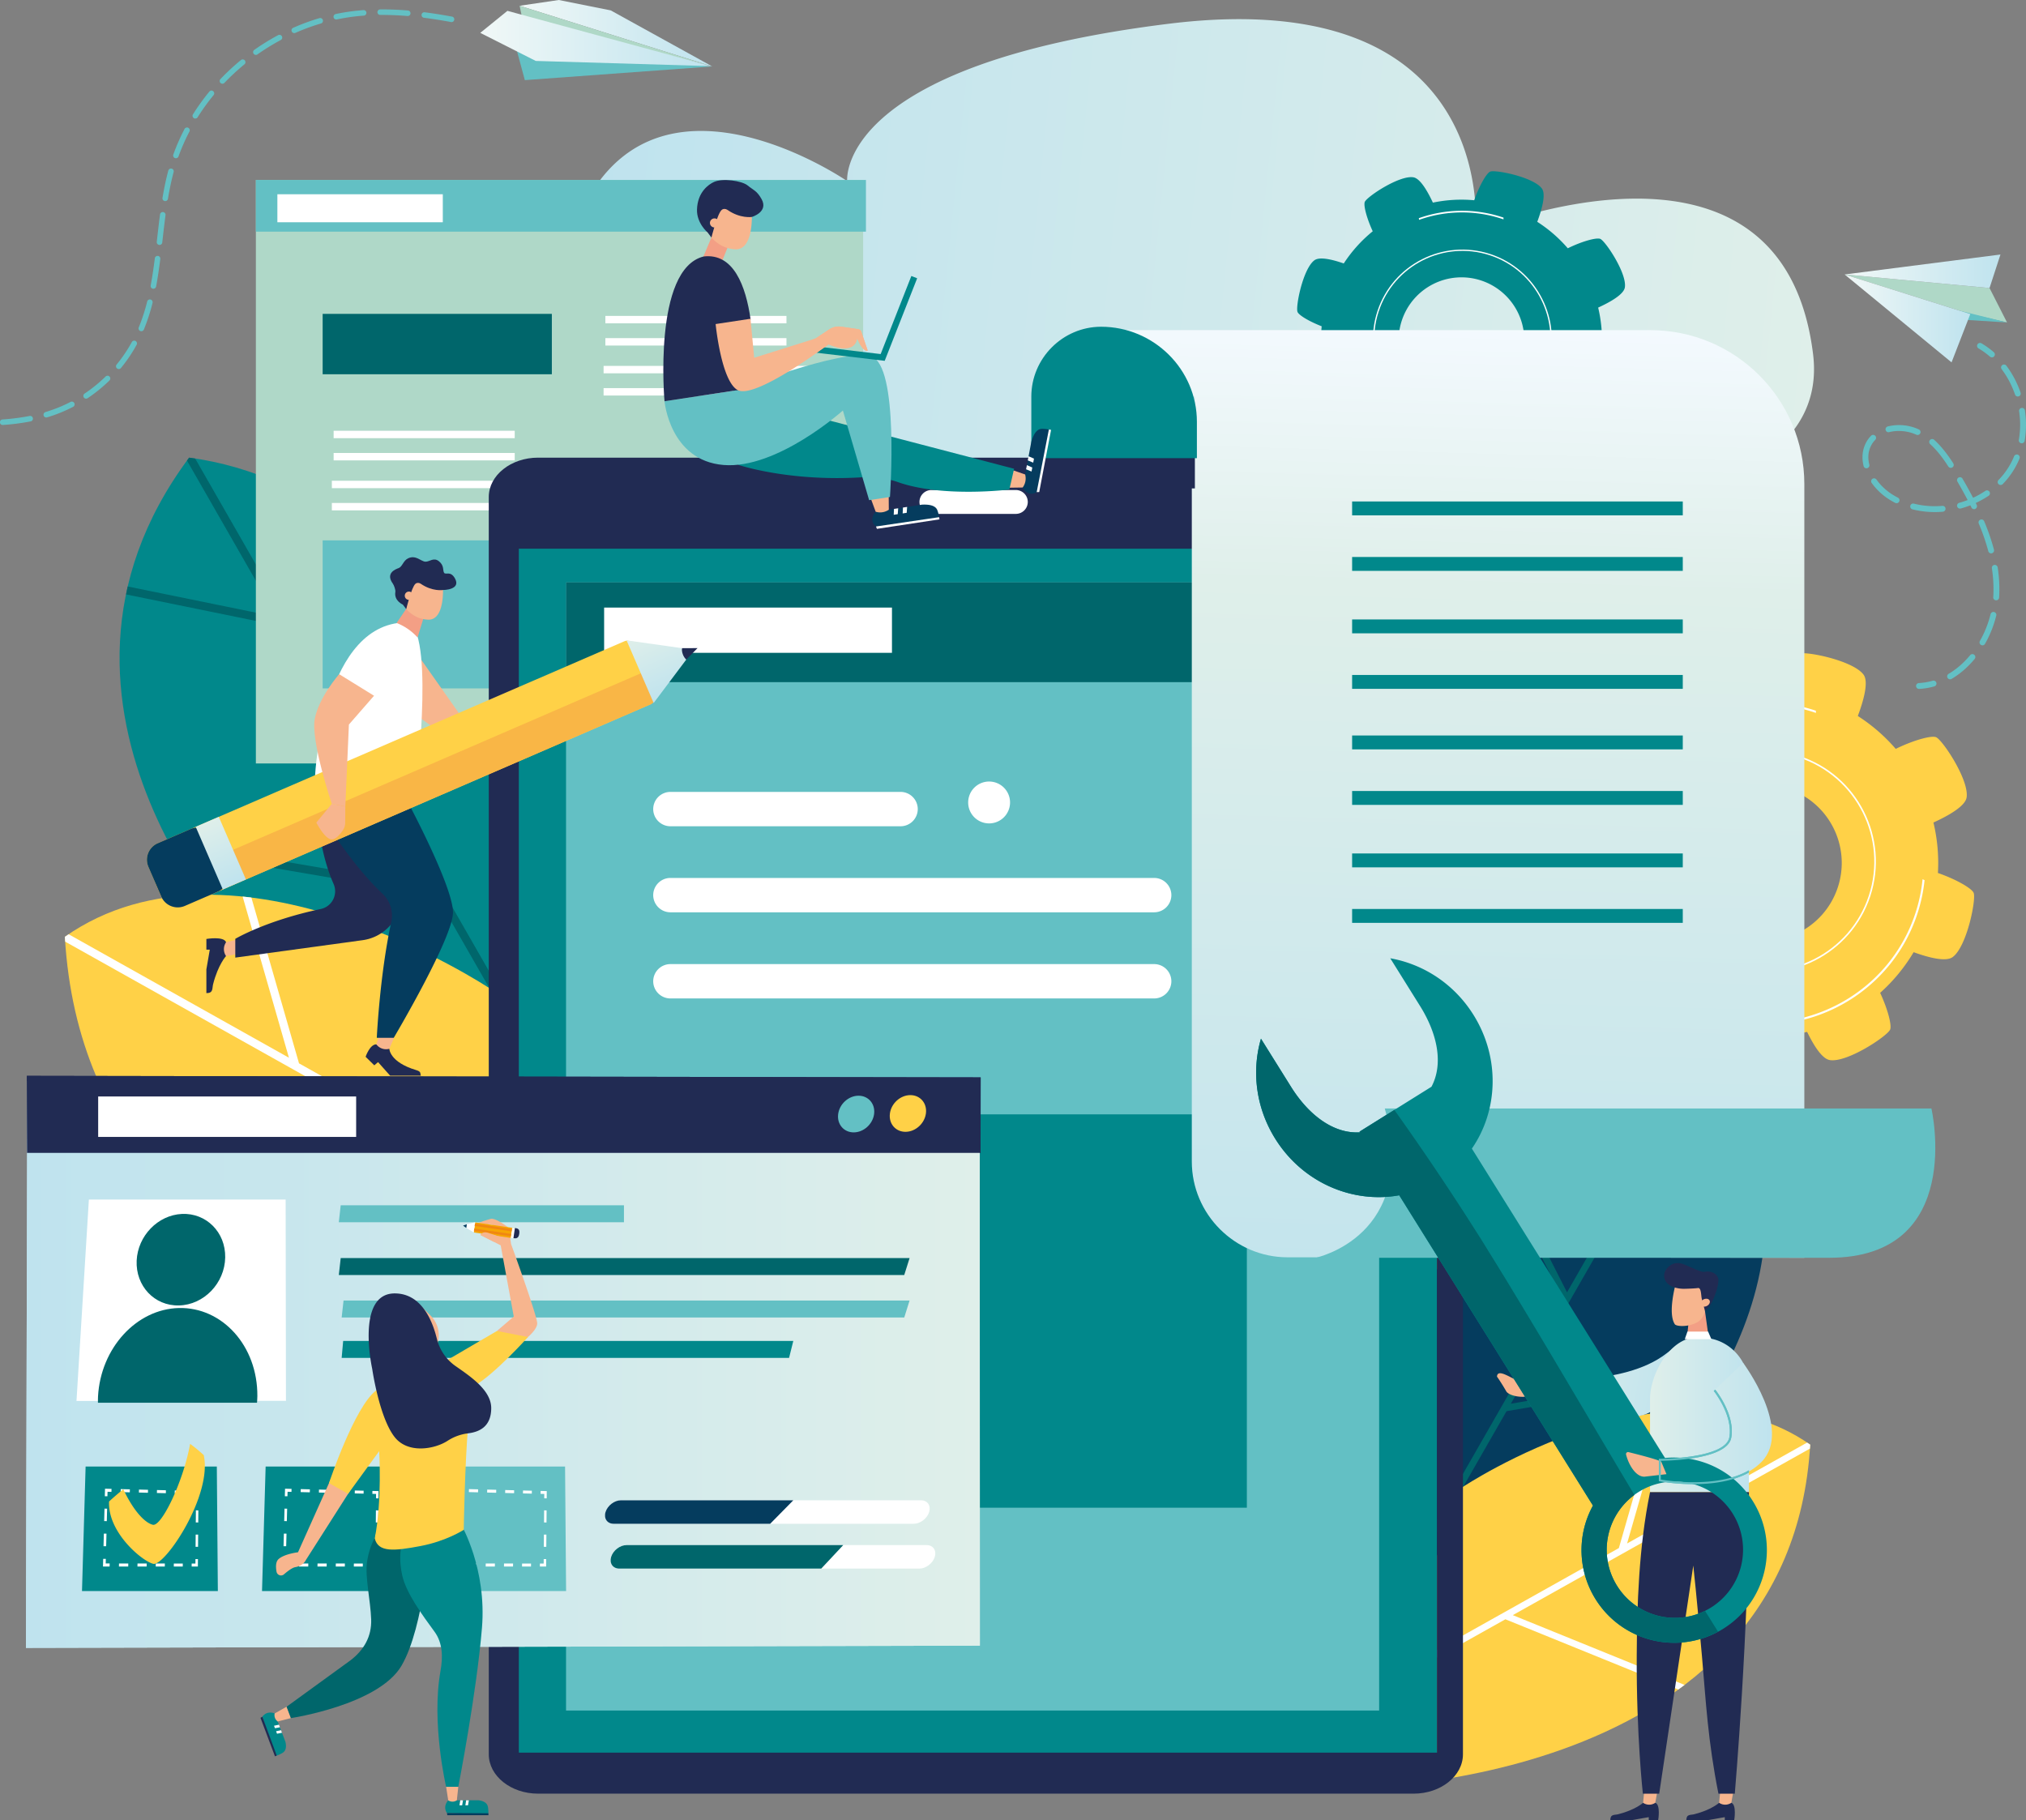 <svg xmlns="http://www.w3.org/2000/svg" xmlns:xlink="http://www.w3.org/1999/xlink" viewBox="0 0 5331.6 4790.42"><rect x="0" y="0" width="5331.6" height="4790.42" fill="#808080" stroke="none"/><defs><style>.cls-1{fill:#ffd147;}.cls-2{fill:#fff;}.cls-3{fill:url(#_ÂÁ_Ï_ÌÌ_È_ËÂÌÚ_3);}.cls-4{fill:#01888b;}.cls-5{fill:#f6a505;}.cls-6{fill:#00666b;}.cls-7{fill:#053c5e;}.cls-8{fill:#afd8c8;}.cls-9{fill:#63c0c4;}.cls-10{fill:#212b53;}.cls-11{fill:url(#_ÂÁ_Ï_ÌÌ_È_ËÂÌÚ_7);}.cls-12{fill:url(#_ÂÁ_Ï_ÌÌ_È_ËÂÌÚ_15);}.cls-13{fill:#f7b58e;}.cls-14{fill:#f39f85;}.cls-15{fill:url(#_ÂÁ_Ï_ÌÌ_È_ËÂÌÚ_3-2);}.cls-16{fill:url(#_ÂÁ_Ï_ÌÌ_È_ËÂÌÚ_3-3);}.cls-17{fill:url(#_ÂÁ_Ï_ÌÌ_È_ËÂÌÚ_3-4);}.cls-18{fill:#f9b646;}.cls-19{fill:url(#_ÂÁ_Ï_ÌÌ_È_ËÂÌÚ_3-6);}.cls-20{fill:url(#_ÂÁ_Ï_ÌÌ_È_ËÂÌÚ_3-7);}.cls-21{fill:#f08712;}.cls-22{fill:#afd8c7;}.cls-23{fill:url(#_ÂÁ_Ï_ÌÌ_È_ËÂÌÚ_4);}.cls-24{fill:url(#_ÂÁ_Ï_ÌÌ_È_ËÂÌÚ_4-2);}.cls-25{fill:url(#_ÂÁ_Ï_ÌÌ_È_ËÂÌÚ_4-3);}.cls-26{fill:url(#_ÂÁ_Ï_ÌÌ_È_ËÂÌÚ_4-4);}</style><linearGradient id="_&#xC2;&#xC1;_&#xCF;_&#xCC;&#xCC;_&#xC8;_&#xCB;&#xC2;&#xCC;&#xDA;_3" x1="1050.97" y1="1087.09" x2="4322.4" y2="1087.09" gradientTransform="matrix(-0.99, -0.1, -0.1, 0.99, 6311.26, 325.83)" gradientUnits="userSpaceOnUse"><stop offset="0" stop-color="#dfefea"></stop><stop offset="1" stop-color="#bfe3ee"></stop></linearGradient><linearGradient id="_&#xC2;&#xC1;_&#xCF;_&#xCC;&#xCC;_&#xC8;_&#xCB;&#xC2;&#xCC;&#xDA;_7" x1="68.25" y1="3589.19" x2="2578.63" y2="3589.19" gradientUnits="userSpaceOnUse"><stop offset="0" stop-color="#bfe3ee"></stop><stop offset="1" stop-color="#dfefea"></stop></linearGradient><linearGradient id="_&#xC2;&#xC1;_&#xCF;_&#xCC;&#xCC;_&#xC8;_&#xCB;&#xC2;&#xCC;&#xDA;_15" x1="1786.47" y1="1273.81" x2="1863.5" y2="4093.03" gradientTransform="matrix(-1, 0, 0, 1, 6006.7, 0)" gradientUnits="userSpaceOnUse"><stop offset="0" stop-color="#f4faff"></stop><stop offset="0.25" stop-color="#dfefea"></stop><stop offset="1" stop-color="#bfe3ee"></stop></linearGradient><linearGradient id="_&#xC2;&#xC1;_&#xCF;_&#xCC;&#xCC;_&#xC8;_&#xCB;&#xC2;&#xCC;&#xDA;_3-2" x1="4622.25" y1="3767.57" x2="4991.93" y2="3767.57" gradientTransform="translate(524.06 -494.93) rotate(10)" xlink:href="#_&#xC2;&#xC1;_&#xCF;_&#xCC;&#xCC;_&#xC8;_&#xCB;&#xC2;&#xCC;&#xDA;_3"></linearGradient><linearGradient id="_&#xC2;&#xC1;_&#xCF;_&#xCC;&#xCC;_&#xC8;_&#xCB;&#xC2;&#xCC;&#xDA;_3-3" x1="4709.86" y1="4157.69" x2="4970.12" y2="4157.69" gradientTransform="matrix(1, 0, 0, 1, 0, 0)" xlink:href="#_&#xC2;&#xC1;_&#xCF;_&#xCC;&#xCC;_&#xC8;_&#xCB;&#xC2;&#xCC;&#xDA;_3"></linearGradient><linearGradient id="_&#xC2;&#xC1;_&#xCF;_&#xCC;&#xCC;_&#xC8;_&#xCB;&#xC2;&#xCC;&#xDA;_3-4" x1="4735.63" y1="4179.49" x2="5030.83" y2="4179.49" gradientTransform="matrix(1, 0, 0, 1, 0, 0)" xlink:href="#_&#xC2;&#xC1;_&#xCF;_&#xCC;&#xCC;_&#xC8;_&#xCB;&#xC2;&#xCC;&#xDA;_3"></linearGradient><linearGradient id="_&#xC2;&#xC1;_&#xCF;_&#xCC;&#xCC;_&#xC8;_&#xCB;&#xC2;&#xCC;&#xDA;_3-6" x1="2237.54" y1="4696.33" x2="2417.18" y2="4696.33" gradientTransform="matrix(0, 1, -1, 0, 5644.95, 352.12)" xlink:href="#_&#xC2;&#xC1;_&#xCF;_&#xCC;&#xCC;_&#xC8;_&#xCB;&#xC2;&#xCC;&#xDA;_3"></linearGradient><linearGradient id="_&#xC2;&#xC1;_&#xCF;_&#xCC;&#xCC;_&#xC8;_&#xCB;&#xC2;&#xCC;&#xDA;_3-7" x1="2237.59" y1="3431.08" x2="2417.22" y2="3431.08" gradientTransform="translate(4333.8 -1322.03) rotate(66.59)" xlink:href="#_&#xC2;&#xC1;_&#xCF;_&#xCC;&#xCC;_&#xC8;_&#xCB;&#xC2;&#xCC;&#xDA;_3"></linearGradient><linearGradient id="_&#xC2;&#xC1;_&#xCF;_&#xCC;&#xCC;_&#xC8;_&#xCB;&#xC2;&#xCC;&#xDA;_4" x1="4854.27" y1="713.95" x2="5264.38" y2="713.95" gradientUnits="userSpaceOnUse"><stop offset="0" stop-color="#f1f8f7"></stop><stop offset="1" stop-color="#bfe3ee"></stop></linearGradient><linearGradient id="_&#xC2;&#xC1;_&#xCF;_&#xCC;&#xCC;_&#xC8;_&#xCB;&#xC2;&#xCC;&#xDA;_4-2" x1="4854.27" y1="838" x2="5184.99" y2="838" xlink:href="#_&#xC2;&#xC1;_&#xCF;_&#xCC;&#xCC;_&#xC8;_&#xCB;&#xC2;&#xCC;&#xDA;_4"></linearGradient><linearGradient id="_&#xC2;&#xC1;_&#xCF;_&#xCC;&#xCC;_&#xC8;_&#xCB;&#xC2;&#xCC;&#xDA;_4-3" x1="1367.43" y1="87.45" x2="1874.51" y2="87.45" xlink:href="#_&#xC2;&#xC1;_&#xCF;_&#xCC;&#xCC;_&#xC8;_&#xCB;&#xC2;&#xCC;&#xDA;_4"></linearGradient><linearGradient id="_&#xC2;&#xC1;_&#xCF;_&#xCC;&#xCC;_&#xC8;_&#xCB;&#xC2;&#xCC;&#xDA;_4-4" x1="1263.87" y1="101.3" x2="1871.25" y2="101.3" xlink:href="#_&#xC2;&#xC1;_&#xCF;_&#xCC;&#xCC;_&#xC8;_&#xCB;&#xC2;&#xCC;&#xDA;_4"></linearGradient></defs><g id="_&#xCE;&#xD3;&#xC8;_1" data-name="&#x2014;&#xCE;&#xD3;&#xC8;_1"><path class="cls-1" d="M5561.63,2784.49c-4.09-11.58-44.62-35.44-94.19-52.71A456,456,0,0,0,5455.67,2599c41.76-19.08,83.8-43.58,87.28-66,7.07-45.58-62.41-150-80.05-158.41-11.28-5.39-58.28,6.94-106.46,30.6a456.24,456.24,0,0,0-99.77-86.53c16.09-43.11,28.59-90.36,15.15-108.75-27.23-37.22-150.2-61.92-168.62-55.41-11.54,4.08-35.29,44.36-52.55,93.71a456,456,0,0,0-135.06,7.75c-18.76-40.23-42.3-79.42-63.95-82.78-45.57-7.07-150,62.42-158.41,80-5,10.49,5.28,51.88,25.78,96.37a456.93,456.93,0,0,0-94.69,105.19c-39.26-13.64-79.21-22.58-95.77-10.47-37.22,27.22-61.92,150.19-55.41,168.61,3.67,10.38,36.6,30.62,79.07,47.15a456.1,456.1,0,0,0,9.09,146.88c-35.17,17.55-66.49,38.29-69.48,57.53-7.07,45.58,62.42,150,80.05,158.42,9.71,4.63,45.82-3.84,86.38-21.35A456.3,456.3,0,0,0,4771.3,3098c-12.4,37.17-19.8,73.81-8.34,89.49,27.22,37.22,150.2,61.92,168.62,55.41,10.4-3.68,30.71-36.76,47.26-79.38a456.35,456.35,0,0,0,144.37-13.61c18,37.1,39.8,71.19,59.93,74.31,45.57,7.07,150-62.42,158.41-80,5-10.55-5.4-52.29-26.1-97a455.94,455.94,0,0,0,88.06-107c41.4,15,85.17,25.75,102.71,12.92C5543.45,2925.88,5568.15,2802.91,5561.63,2784.49ZM4945,2900.36C4837.25,2865,4778.62,2749,4814,2641.23s151.41-166.33,259.12-130.94,166.34,151.41,130.95,259.12S5052.68,2935.76,4945,2900.36Z" transform="translate(-367.65 -434.26)"></path><path class="cls-2" d="M4920.81,2979.08c-153-50.3-236.64-215.72-186.34-368.76s215.72-236.64,368.76-186.35,236.64,215.72,186.34,368.76S5073.85,3029.37,4920.81,2979.08Zm181.13-551.17c-150.87-49.58-313.95,32.83-363.53,183.7s32.82,313.95,183.69,363.53,313.95-32.83,363.53-183.7S5252.81,2477.49,5101.94,2427.91Z" transform="translate(-367.65 -434.26)"></path><path class="cls-2" d="M5432.31,2750.68c-1.77-.81-3.52-1.65-5.24-2.54a417.85,417.85,0,0,1-18.81,89.32c-72.11,219.43-309.29,339.27-528.71,267.17-143.67-47.22-244.63-165.2-277-302.63h-.05c-1.91-.2-3.82-.47-5.71-.79,32.26,140.08,134.81,260.53,281.05,308.59,222.28,73,462.53-48.37,535.57-270.64A424.37,424.37,0,0,0,5432.31,2750.68Z" transform="translate(-367.65 -434.26)"></path><path class="cls-2" d="M4870.39,2312.18a416.62,416.62,0,0,1,270.7-3.42c1.8.59,3.53,1.28,5.3,1.89-.07-1.92,0-3.85,0-5.78-1.21-.41-2.37-.88-3.59-1.28a422.08,422.08,0,0,0-273.16,3.08C4869.92,2308.5,4870.18,2310.33,4870.39,2312.18Z" transform="translate(-367.65 -434.26)"></path><path class="cls-3" d="M5138.88,1366c65.31,528-1157.83,468.49-1659.59,422.25a1978.6,1978.6,0,0,1-409.33-82c-414.92-129.85-1319.29-451.54-1157.41-745,208.83-378.57,684.54-50.33,684.54-50.33s-32.36-305.47,846.15-414.12,807,548.89,807,548.89S5056.84,702.66,5138.88,1366Z" transform="translate(-367.65 -434.26)"></path><path class="cls-4" d="M4658.66,1393.24c-3.3-9.32-35.93-28.53-75.85-42.44a367.67,367.67,0,0,0-9.47-107c33.62-15.37,67.47-35.09,70.28-53.17,5.69-36.7-50.26-120.79-64.46-127.57-9.09-4.34-46.94,5.59-85.74,24.64a367.63,367.63,0,0,0-80.34-69.68c13-34.71,23-72.76,12.2-87.57-21.93-30-121-49.87-135.79-44.62-9.29,3.29-28.42,35.72-42.32,75.47a367.11,367.11,0,0,0-108.76,6.23c-15.11-32.39-34.06-64-51.5-66.66-36.7-5.69-120.79,50.27-127.57,64.46-4,8.46,4.26,41.78,20.77,77.61a367.52,367.52,0,0,0-76.25,84.71c-31.62-11-63.79-18.19-77.12-8.44-30,21.93-49.87,121-44.62,135.79,3,8.36,29.46,24.66,63.67,38a367.41,367.41,0,0,0,7.31,118.29c-28.32,14.13-53.54,30.83-55.94,46.33-5.7,36.7,50.26,120.79,64.46,127.57,7.81,3.73,36.9-3.1,69.56-17.19a367.42,367.42,0,0,0,91,77.73c-10,29.93-15.95,59.44-6.72,72.06,21.92,30,120.95,49.87,135.79,44.63,8.37-3,24.73-29.61,38.06-63.93a367.44,367.44,0,0,0,116.26-11c14.52,29.88,32.05,57.33,48.25,59.84,36.7,5.7,120.79-50.26,127.57-64.46,4.06-8.49-4.34-42.11-21-78.14a367.12,367.12,0,0,0,70.91-86.15c33.34,12.06,68.59,20.74,82.71,10.41C4644,1507.11,4663.91,1408.08,4658.66,1393.24Zm-496.6,93.31a165.32,165.32,0,1,1,208.67-105.44A165.31,165.31,0,0,1,4162.06,1486.55Z" transform="translate(-367.65 -434.26)"></path><path class="cls-2" d="M4142.62,1550c-123.25-40.5-190.57-173.72-150.07-297s173.72-190.57,297-150.06,190.56,173.71,150.06,297S4265.86,1590.45,4142.62,1550Zm145.85-443.85c-121.49-39.93-252.82,26.43-292.74,147.93s26.43,252.82,147.93,292.75,252.82-26.44,292.74-147.94S4410,1146,4288.47,1106.1Z" transform="translate(-367.65 -434.26)"></path><path class="cls-2" d="M4554.52,1366q-2.13-1-4.22-2a336.72,336.72,0,0,1-15.15,71.94c-58.07,176.69-249.06,273.21-425.76,215.14-115.7-38-197-133-223.06-243.7h0c-1.54-.15-3.07-.37-4.6-.63,26,112.81,108.57,209.8,226.33,248.5,179,58.82,372.47-38.94,431.29-217.94A342,342,0,0,0,4554.52,1366Z" transform="translate(-367.65 -434.26)"></path><path class="cls-2" d="M4102,1012.9a335.52,335.52,0,0,1,218-2.75c1.44.47,2.83,1,4.27,1.52-.06-1.55,0-3.1,0-4.65-1-.33-1.91-.71-2.88-1a339.89,339.89,0,0,0-220,2.49C4101.64,1009.94,4101.84,1011.42,4102,1012.9Z" transform="translate(-367.65 -434.26)"></path><path class="cls-5" d="M2142.54,2846s296.55-926.86-251.45-1383c-1071.7,597-481.7,1649.43-481.7,1649.43Z" transform="translate(-367.65 -434.26)"></path><path class="cls-2" d="M1891.09,1463.06c-3.74,2.08-7.37,4.18-11.06,6.27l-65.51,1144.76-511.4-499.87q-3.84,11.33-7.38,22.64l517.16,505.51L1794,2972.7l21.84-7.93,37.69-658.51h0l357.29-210.17c-1-7.66-2-15.32-3.06-23L1855,2280.61l46.29-808.73c-3.41-2.93-6.7-5.92-10.18-8.82Z" transform="translate(-367.65 -434.26)"></path><path class="cls-4" d="M1889.16,2633.78S1542.4,1727.41,865.33,1638.71c-490.68,658.48,160.54,1317.35,160.54,1317.35l782.63,328.16Z" transform="translate(-367.65 -434.26)"></path><path class="cls-6" d="M1516.54,2025.49l-195.07,383.58-440.17-768c-5.33-.8-10.61-1.7-16-2.4-1.93,2.59-3.69,5.18-5.59,7.77l235.75,411.31-391.7-80c-.86,3.7-1.6,7.38-2.4,11.08l-2,9.82,410.26,83.77,392.88,685.45L810.58,2649.46c4.2,8.06,8.43,16,12.69,23.85l693,118.64,279,486.72,13.23,5.55,2.6-20.93-476.92-832.06,197.49-388.35Q1524.19,2034.15,1516.54,2025.49Z" transform="translate(-367.65 -434.26)"></path><path class="cls-1" d="M1657.42,3036.16s-674-449.22-1119.1-136.43c64.3,1109,1479.49,1105.52,1479.49,1105.52Z" transform="translate(-367.65 -434.26)"></path><path class="cls-2" d="M538.32,2899.75c.25,4.27.58,8.48.86,12.72l956.94,536.33L942.9,3673.51q10,7.57,20.08,14.9l557-226.24,373.77,209.48-11.52-31-727.69-407.85-125.37-436.33q-11.48-1.44-23-2.61L1128,3218,548.27,2893.05c-3.31,2.23-6.65,4.36-9.93,6.67Z" transform="translate(-367.65 -434.26)"></path><path class="cls-5" d="M3820.49,4192.44s-242.32-757.37,205.47-1130c875.72,487.84,393.61,1347.79,393.61,1347.79Z" transform="translate(-367.65 -434.26)"></path><path class="cls-2" d="M4026,3062.39c3,1.7,6,3.41,9,5.12l53.53,935.41,417.88-408.45q3.14,9.26,6,18.5L4089.86,4026,4105.31,4296l-17.85-6.49-30.79-538.09h0l-291.95-171.74c.79-6.26,1.6-12.52,2.5-18.79l288.26,169.57-37.82-660.84c2.78-2.39,5.47-4.84,8.31-7.2Z" transform="translate(-367.65 -434.26)"></path><path class="cls-7" d="M4027.54,4019s283.35-740.62,836.6-813.1C5265.09,3744,4733,4282.35,4733,4282.35l-639.5,268.15Z" transform="translate(-367.65 -434.26)"></path><path class="cls-6" d="M4332,3522l159.39,313.43,359.68-627.51c4.35-.66,8.67-1.4,13.05-2,1.58,2.12,3,4.23,4.56,6.35l-192.63,336.09L4996.14,3483c.7,3,1.3,6,2,9.05l1.64,8-335.24,68.45-321,560.1,565.4-96.8c-3.43,6.59-6.88,13.11-10.36,19.49l-566.29,96.94-228,397.72-10.8,4.53-2.12-17.1L4481,3853.51l-161.38-317.34Q4325.77,3529,4332,3522Z" transform="translate(-367.65 -434.26)"></path><path class="cls-1" d="M4216.9,4347.81s550.76-367.07,914.45-111.48c-52.54,906.19-1208.93,903.34-1208.93,903.34Z" transform="translate(-367.65 -434.26)"></path><path class="cls-2" d="M5131.35,4236.34c-.21,3.49-.48,6.93-.71,10.4L4348.7,4685l452.05,183.62q-8.15,6.19-16.41,12.18L4329.2,4695.91l-305.41,171.17,9.41-25.3,594.62-333.26L4730.26,4152q9.38-1.17,18.78-2.13l-99.56,346.53,473.73-265.51c2.71,1.82,5.44,3.56,8.12,5.45Z" transform="translate(-367.65 -434.26)"></path><rect class="cls-8" x="673.34" y="473.65" width="1598.15" height="1535.64"></rect><rect class="cls-2" x="877.97" y="1133.67" width="476.58" height="19.51"></rect><rect class="cls-2" x="877.97" y="1192.15" width="476.58" height="19.51"></rect><rect class="cls-2" x="873.3" y="1265.24" width="554.72" height="19.51"></rect><rect class="cls-2" x="873.3" y="1323.71" width="421.63" height="19.51"></rect><rect class="cls-8" x="1586.81" y="1138.31" width="546.12" height="82.34"></rect><rect class="cls-6" x="849.08" y="826.05" width="603.15" height="158.92"></rect><rect class="cls-9" x="849.08" y="1422.13" width="603.15" height="389.61"></rect><rect class="cls-8" x="1564.18" y="1621.47" width="603.15" height="114.83"></rect><rect class="cls-9" x="673.34" y="473.65" width="1605.46" height="136.01"></rect><rect class="cls-2" x="729.94" y="511.25" width="435.34" height="73.69"></rect><circle class="cls-9" cx="2548.99" cy="975.41" r="39.04" transform="translate(-310.79 1653.84) rotate(-45)"></circle><rect class="cls-2" x="1593.07" y="831.41" width="476.58" height="19.51"></rect><rect class="cls-2" x="1593.07" y="889.88" width="476.58" height="19.51"></rect><rect class="cls-2" x="1588.4" y="962.97" width="554.72" height="19.51"></rect><rect class="cls-2" x="1593.07" y="1346.59" width="476.58" height="19.51"></rect><rect class="cls-2" x="1593.07" y="1405.06" width="476.58" height="19.51"></rect><rect class="cls-2" x="1588.4" y="1478.15" width="554.72" height="19.51"></rect><rect class="cls-2" x="1588.4" y="1021.44" width="421.63" height="19.51"></rect><rect class="cls-4" x="1324.48" y="1234.74" width="2456.9" height="3441.21"></rect><path class="cls-10" d="M4087.92,1638.71H1783.5c-71.29,0-129.61,46.6-129.61,103.56v3309c0,57,58.32,103.56,129.61,103.56H4087.92c71.29,0,129.61-46.6,129.61-103.56v-3309C4217.53,1685.31,4159.21,1638.71,4087.92,1638.71ZM4149,5046.92h-2416V1878.41H4149Z" transform="translate(-367.65 -434.26)"></path><path class="cls-2" d="M3040.93,1786.73H2818.71a31.51,31.51,0,0,1-31.42-31.42h0a31.51,31.51,0,0,1,31.42-31.41h222.22a31.51,31.51,0,0,1,31.42,31.41h0A31.51,31.51,0,0,1,3040.93,1786.73Z" transform="translate(-367.65 -434.26)"></path><rect class="cls-9" x="1489.59" y="1532.5" width="2139.73" height="2969.32"></rect><rect class="cls-6" x="1489.59" y="1532.5" width="2139.73" height="262.79"></rect><path class="cls-5" d="M3770.48,2098.16a61,61,0,1,0,61-61A61,61,0,0,0,3770.48,2098.16Z" transform="translate(-367.65 -434.26)"></path><path class="cls-2" d="M3579.23,2098.16a61,61,0,1,0,61-61A61,61,0,0,0,3579.23,2098.16Z" transform="translate(-367.65 -434.26)"></path><rect class="cls-2" x="1589.81" y="1599.03" width="757.48" height="119.09"></rect><path class="cls-9" d="M3151.44,2608.84H3757.2a45.35,45.35,0,0,0,45.22-45.21h0a45.35,45.35,0,0,0-45.22-45.22H3151.44a45.35,45.35,0,0,0-45.22,45.22h0A45.35,45.35,0,0,0,3151.44,2608.84Z" transform="translate(-367.65 -434.26)"></path><path class="cls-2" d="M2131.85,2835.27H3405a45.34,45.34,0,0,0,45.21-45.21h0a45.35,45.35,0,0,0-45.21-45.22H2131.85a45.35,45.35,0,0,0-45.22,45.22h0A45.35,45.35,0,0,0,2131.85,2835.27Z" transform="translate(-367.65 -434.26)"></path><path class="cls-2" d="M2131.85,3062H3405a45.35,45.35,0,0,0,45.21-45.21h0a45.35,45.35,0,0,0-45.21-45.22H2131.85a45.35,45.35,0,0,0-45.22,45.22h0A45.35,45.35,0,0,0,2131.85,3062Z" transform="translate(-367.65 -434.26)"></path><path class="cls-2" d="M3025.68,2546.19a55.1,55.1,0,1,1-55.1-55.09A55.09,55.09,0,0,1,3025.68,2546.19Z" transform="translate(-367.65 -434.26)"></path><path class="cls-9" d="M3686.5,3016.63a55.1,55.1,0,1,1-55.1-55.1A55.1,55.1,0,0,1,3686.5,3016.63Z" transform="translate(-367.65 -434.26)"></path><rect class="cls-4" x="2478.4" y="2932.79" width="802.83" height="1035.24"></rect><rect class="cls-4" x="1854.87" y="3533.66" width="431.73" height="434.38"></rect><rect class="cls-8" x="1854.87" y="2975.65" width="431.73" height="434.38"></rect><path class="cls-2" d="M2131.85,2608.84h605.77a45.34,45.34,0,0,0,45.21-45.21h0a45.35,45.35,0,0,0-45.21-45.22H2131.85a45.35,45.35,0,0,0-45.22,45.22h0A45.35,45.35,0,0,0,2131.85,2608.84Z" transform="translate(-367.65 -434.26)"></path><polygon class="cls-11" points="2578.63 4330.98 68.25 4336.91 71.84 2844.41 2578.22 2841.47 2578.63 4330.98"></polygon><polygon class="cls-10" points="2580.44 3034.14 2580.71 2835.52 70.57 2831.45 71.38 3034.14 2580.44 3034.14"></polygon><path class="cls-1" d="M2709.46,3365.25c-3.26,26.67,15.32,48.05,41.5,47.76s50.09-22.14,53.37-48.82-15.32-48.09-41.53-47.78S2712.72,3338.58,2709.46,3365.25Z" transform="translate(-367.65 -434.26)"></path><path class="cls-9" d="M2573.29,3366.78c-3.24,26.64,15.32,48,41.45,47.71s50-22.12,53.23-48.77-15.31-48-41.47-47.74S2576.53,3340.13,2573.29,3366.78Z" transform="translate(-367.65 -434.26)"></path><path class="cls-2" d="M2772.38,4444.57H1982.57c-17,0-26.65-13.91-21.42-30.91h0c5.21-17,23.4-30.91,40.4-30.91h789.81c17,0,26.64,13.91,21.42,30.91h0C2807.56,4430.66,2789.38,4444.57,2772.38,4444.57Z" transform="translate(-367.65 -434.26)"></path><path class="cls-7" d="M2455.3,4382.75H2001.55c-17,0-35.19,13.91-40.4,30.91s4.42,30.91,21.42,30.91h411.91Z" transform="translate(-367.65 -434.26)"></path><path class="cls-2" d="M2787.22,4562.52H1997.41c-17,0-26.64-13.91-21.42-30.91h0c5.22-17,23.4-30.92,40.4-30.92H2806.2c17,0,26.64,13.92,21.42,30.92h0C2822.41,4548.61,2804.22,4562.52,2787.22,4562.52Z" transform="translate(-367.65 -434.26)"></path><path class="cls-6" d="M2586.69,4500.69h-570.3c-17,0-35.18,13.92-40.4,30.92s4.42,30.91,21.42,30.91h531.45Z" transform="translate(-367.65 -434.26)"></path><polygon class="cls-4" points="225.29 3859.6 215.78 4187.36 573.3 4187.36 570.59 3859.6 225.29 3859.6"></polygon><polygon class="cls-2" points="520.75 4122.86 504.37 4122.86 504.44 4114.98 514.28 4114.98 514.38 4103.19 520.92 4103.21 520.75 4122.86"></polygon><path class="cls-2" d="M848.6,4557.12H825l.1-7.93,23.55,0Zm-47.27,0H777.49l.13-8,23.83,0Zm-47.83,0H729.36l.16-8,24.12,0Zm-48.42,0H680.65l.18-8.07,24.42,0Z" transform="translate(-367.65 -434.26)"></path><polygon class="cls-2" points="288.41 4122.86 271.03 4122.86 271.55 4102.58 278.5 4102.6 278.19 4114.75 288.61 4114.76 288.41 4122.86"></polygon><path class="cls-2" d="M647,4503.61l-6.93,0,.86-33.12,6.92.08Zm1.69-66-6.9-.1.85-32.81,6.89.13Z" transform="translate(-367.65 -434.26)"></path><polygon class="cls-2" points="282.7 3937.91 275.84 3937.76 276.36 3918 293.47 3918.44 293.27 3926.32 283.01 3926.07 282.7 3937.91"></polygon><path class="cls-2" d="M850.73,4365.23l-23.24-.57.1-7.72,23.23.59Zm-46.61-1.14-23.51-.58.13-7.76,23.5.6ZM757,4362.93l-23.79-.58.15-7.81,23.78.6Zm-47.73-1.17-24.08-.59.18-7.85,24.07.61Z" transform="translate(-367.65 -434.26)"></path><polygon class="cls-2" points="522.24 3943.43 515.78 3943.28 515.88 3931.77 506.17 3931.53 506.25 3923.86 522.4 3924.27 522.24 3943.43"></polygon><path class="cls-2" d="M888.83,4505.22l-6.52-.05.28-32.12,6.51.07Zm.54-64.06-6.5-.09.28-31.84,6.48.12Z" transform="translate(-367.65 -434.26)"></path><path class="cls-1" d="M903.81,4263.73A459.75,459.75,0,0,0,868,4234.17c-18.1,100-75.29,218.25-98.06,213-19.85-4.59-50-34.34-77.77-93.45-13,10.3-25.85,21.6-37.49,32.17-3.89,81.65,87.42,157.36,116.37,164.07C801.32,4556.94,927.22,4370.26,903.81,4263.73Z" transform="translate(-367.65 -434.26)"></path><polygon class="cls-4" points="699.04 3859.6 689.53 4187.36 1047.05 4187.36 1044.34 3859.6 699.04 3859.6"></polygon><polygon class="cls-2" points="994.5 4122.86 978.12 4122.86 978.19 4114.98 988.03 4114.98 988.13 4103.19 994.67 4103.21 994.5 4122.86"></polygon><path class="cls-2" d="M1322.35,4557.12h-23.56l.1-7.93,23.55,0Zm-47.26,0h-23.85l.13-8,23.83,0Zm-47.84,0h-24.14l.16-8,24.12,0Zm-48.42,0H1154.4l.18-8.07,24.42,0Z" transform="translate(-367.65 -434.26)"></path><polygon class="cls-2" points="762.16 4122.86 744.78 4122.86 745.31 4102.58 752.25 4102.6 751.95 4114.75 762.36 4114.76 762.16 4122.86"></polygon><path class="cls-2" d="M1120.76,4503.61l-6.93,0,.85-33.12,6.92.08Zm1.68-66-6.9-.1.86-32.81,6.88.13Z" transform="translate(-367.65 -434.26)"></path><polygon class="cls-2" points="756.46 3937.91 749.59 3937.76 750.11 3918 767.22 3918.44 767.03 3926.32 756.76 3926.07 756.46 3937.91"></polygon><path class="cls-2" d="M1324.48,4365.23l-23.23-.57.1-7.72,23.22.59Zm-46.6-1.14-23.51-.58.12-7.76,23.5.6Zm-47.16-1.16-23.8-.58.15-7.81,23.78.6Zm-47.73-1.17-24.08-.59.18-7.85,24.06.61Z" transform="translate(-367.65 -434.26)"></path><polygon class="cls-2" points="995.99 3943.43 989.53 3943.28 989.63 3931.77 979.92 3931.53 980 3923.86 996.15 3924.27 995.99 3943.43"></polygon><path class="cls-2" d="M1362.59,4505.22l-6.53-.05.29-32.12,6.5.07Zm.53-64.06-6.49-.09.27-31.84,6.48.12Z" transform="translate(-367.65 -434.26)"></path><polygon class="cls-9" points="1141.72 3859.6 1132.21 4187.36 1489.73 4187.36 1487.01 3859.6 1141.72 3859.6"></polygon><polygon class="cls-2" points="1437.18 4122.86 1420.8 4122.86 1420.87 4114.98 1430.71 4114.98 1430.81 4103.19 1437.35 4103.21 1437.18 4122.86"></polygon><path class="cls-2" d="M1765,4557.12h-23.56l.1-7.93,23.54,0Zm-47.27,0h-23.84l.13-8,23.83,0Zm-47.83,0h-24.14l.16-8,24.12,0Zm-48.42,0h-24.44l.19-8.07,24.42,0Z" transform="translate(-367.65 -434.26)"></path><polygon class="cls-2" points="1204.84 4122.86 1187.46 4122.86 1187.98 4102.58 1194.93 4102.6 1194.62 4114.75 1205.04 4114.76 1204.84 4122.86"></polygon><path class="cls-2" d="M1563.44,4503.61l-6.94,0,.86-33.12,6.92.08Zm1.68-66-6.9-.1.85-32.81,6.89.13Z" transform="translate(-367.65 -434.26)"></path><polygon class="cls-2" points="1199.13 3937.91 1192.27 3937.76 1192.78 3918 1209.9 3918.44 1209.7 3926.32 1199.44 3926.07 1199.13 3937.91"></polygon><path class="cls-2" d="M1767.16,4365.23l-23.23-.57.09-7.72,23.22.59Zm-46.61-1.14-23.51-.58.13-7.76,23.5.6Zm-47.16-1.16-23.79-.58.15-7.81,23.78.6Zm-47.73-1.17-24.08-.59.18-7.85,24.07.61Z" transform="translate(-367.65 -434.26)"></path><polygon class="cls-2" points="1438.67 3943.43 1432.21 3943.28 1432.31 3931.77 1422.6 3931.53 1422.67 3923.86 1438.83 3924.27 1438.67 3943.43"></polygon><path class="cls-2" d="M1805.26,4505.22l-6.52-.05.28-32.12,6.51.07Zm.54-64.06-6.49-.09.27-31.84,6.48.12Z" transform="translate(-367.65 -434.26)"></path><rect class="cls-2" x="258.36" y="2885.73" width="678.89" height="106.43"></rect><polygon class="cls-2" points="233.9 3157.08 201.3 3687.04 752.51 3686.79 751.7 3157.08 233.9 3157.08"></polygon><path class="cls-6" d="M1044,4125.94c.44-5.77.87-11.53.91-17.39.94-132.37-92.53-234.54-206.48-231.84-111.54,2.64-205.78,105.23-212.8,232.52-.31,5.63-.25,11.17-.19,16.71Z" transform="translate(-367.65 -434.26)"></path><path class="cls-6" d="M960.29,3743.61c1.17-66.68-50.21-117.49-114-114.48-63.07,3-116,57.54-119,122.84-3,66.33,46.51,119.61,111.35,118C904.3,3868.41,959.1,3811.36,960.29,3743.61Z" transform="translate(-367.65 -434.26)"></path><polygon class="cls-6" points="896.59 3311.02 2393.67 3311.02 2379.56 3355.69 891.59 3355.69 896.59 3311.02"></polygon><polygon class="cls-9" points="904.09 3422.7 2393.67 3422.7 2379.63 3467.37 899.11 3467.37 904.09 3422.7"></polygon><polygon class="cls-4" points="903.07 3529.1 2087.65 3529.1 2076.49 3573.76 899.11 3573.76 903.07 3529.1"></polygon><polygon class="cls-11" points="2578.63 4330.98 68.25 4336.91 71.84 2844.41 2578.22 2841.47 2578.63 4330.98"></polygon><polygon class="cls-10" points="2580.44 3034.14 2580.71 2835.52 70.57 2831.45 71.38 3034.14 2580.44 3034.14"></polygon><path class="cls-1" d="M2709.46,3365.25c-3.26,26.67,15.32,48.05,41.5,47.76s50.09-22.14,53.37-48.82-15.32-48.09-41.53-47.78S2712.72,3338.58,2709.46,3365.25Z" transform="translate(-367.65 -434.26)"></path><path class="cls-9" d="M2573.29,3366.78c-3.24,26.64,15.32,48,41.45,47.71s50-22.12,53.23-48.77-15.31-48-41.47-47.74S2576.53,3340.13,2573.29,3366.78Z" transform="translate(-367.65 -434.26)"></path><path class="cls-2" d="M2772.38,4444.57H1982.57c-17,0-26.65-13.91-21.42-30.91h0c5.21-17,23.4-30.91,40.4-30.91h789.81c17,0,26.64,13.91,21.42,30.91h0C2807.56,4430.66,2789.38,4444.57,2772.38,4444.57Z" transform="translate(-367.65 -434.26)"></path><path class="cls-7" d="M2455.3,4382.75H2001.55c-17,0-35.19,13.91-40.4,30.91s4.42,30.91,21.42,30.91h411.91Z" transform="translate(-367.65 -434.26)"></path><path class="cls-2" d="M2787.22,4562.52H1997.41c-17,0-26.64-13.91-21.42-30.91h0c5.22-17,23.4-30.92,40.4-30.92H2806.2c17,0,26.64,13.92,21.42,30.92h0C2822.41,4548.61,2804.22,4562.52,2787.22,4562.52Z" transform="translate(-367.65 -434.26)"></path><path class="cls-6" d="M2586.69,4500.69h-570.3c-17,0-35.18,13.92-40.4,30.92s4.42,30.91,21.42,30.91h531.45Z" transform="translate(-367.65 -434.26)"></path><polygon class="cls-4" points="225.29 3859.6 215.78 4187.36 573.3 4187.36 570.59 3859.6 225.29 3859.6"></polygon><polygon class="cls-2" points="520.75 4122.86 504.37 4122.86 504.44 4114.98 514.28 4114.98 514.38 4103.19 520.92 4103.21 520.75 4122.86"></polygon><path class="cls-2" d="M848.6,4557.12H825l.1-7.93,23.55,0Zm-47.27,0H777.49l.13-8,23.83,0Zm-47.83,0H729.36l.16-8,24.12,0Zm-48.42,0H680.65l.18-8.07,24.42,0Z" transform="translate(-367.65 -434.26)"></path><polygon class="cls-2" points="288.41 4122.86 271.03 4122.86 271.55 4102.58 278.5 4102.6 278.19 4114.75 288.61 4114.76 288.41 4122.86"></polygon><path class="cls-2" d="M647,4503.61l-6.93,0,.86-33.12,6.92.08Zm1.69-66-6.9-.1.85-32.81,6.89.13Z" transform="translate(-367.65 -434.26)"></path><polygon class="cls-2" points="282.7 3937.91 275.84 3937.76 276.36 3918 293.47 3918.44 293.27 3926.32 283.01 3926.07 282.7 3937.91"></polygon><path class="cls-2" d="M850.73,4365.23l-23.24-.57.1-7.72,23.23.59Zm-46.61-1.14-23.51-.58.13-7.76,23.5.6ZM757,4362.93l-23.79-.58.15-7.81,23.78.6Zm-47.73-1.17-24.08-.59.18-7.85,24.07.61Z" transform="translate(-367.65 -434.26)"></path><polygon class="cls-2" points="522.24 3943.43 515.78 3943.28 515.88 3931.77 506.17 3931.53 506.25 3923.86 522.4 3924.27 522.24 3943.43"></polygon><path class="cls-2" d="M888.83,4505.22l-6.52-.05.28-32.12,6.51.07Zm.54-64.06-6.5-.09.28-31.84,6.48.12Z" transform="translate(-367.65 -434.26)"></path><path class="cls-1" d="M903.81,4263.73A459.75,459.75,0,0,0,868,4234.17c-18.1,100-75.29,218.25-98.06,213-19.85-4.59-50-34.34-77.77-93.45-13,10.3-25.85,21.6-37.49,32.17-3.89,81.65,87.42,157.36,116.37,164.07C801.32,4556.94,927.22,4370.26,903.81,4263.73Z" transform="translate(-367.65 -434.26)"></path><polygon class="cls-4" points="699.04 3859.6 689.53 4187.36 1047.05 4187.36 1044.34 3859.6 699.04 3859.6"></polygon><polygon class="cls-2" points="994.5 4122.86 978.12 4122.86 978.19 4114.98 988.03 4114.98 988.13 4103.19 994.67 4103.21 994.5 4122.86"></polygon><path class="cls-2" d="M1322.35,4557.12h-23.56l.1-7.93,23.55,0Zm-47.26,0h-23.85l.13-8,23.83,0Zm-47.84,0h-24.14l.16-8,24.12,0Zm-48.42,0H1154.4l.18-8.07,24.42,0Z" transform="translate(-367.65 -434.26)"></path><polygon class="cls-2" points="762.16 4122.86 744.78 4122.86 745.31 4102.58 752.25 4102.6 751.95 4114.75 762.36 4114.76 762.16 4122.86"></polygon><path class="cls-2" d="M1120.76,4503.61l-6.93,0,.85-33.12,6.92.08Zm1.68-66-6.9-.1.86-32.81,6.88.13Z" transform="translate(-367.65 -434.26)"></path><polygon class="cls-2" points="756.46 3937.91 749.59 3937.76 750.11 3918 767.22 3918.44 767.03 3926.32 756.76 3926.07 756.46 3937.91"></polygon><path class="cls-2" d="M1324.48,4365.23l-23.23-.57.1-7.72,23.22.59Zm-46.6-1.14-23.51-.58.12-7.76,23.5.6Zm-47.16-1.16-23.8-.58.15-7.81,23.78.6Zm-47.73-1.17-24.08-.59.18-7.85,24.06.61Z" transform="translate(-367.65 -434.26)"></path><polygon class="cls-2" points="995.99 3943.43 989.53 3943.28 989.63 3931.77 979.92 3931.53 980 3923.86 996.15 3924.27 995.99 3943.43"></polygon><path class="cls-2" d="M1362.59,4505.22l-6.53-.05.29-32.12,6.5.07Zm.53-64.06-6.49-.09.27-31.84,6.48.12Z" transform="translate(-367.65 -434.26)"></path><polygon class="cls-9" points="1141.72 3859.6 1132.21 4187.36 1489.73 4187.36 1487.01 3859.6 1141.72 3859.6"></polygon><polygon class="cls-2" points="1437.18 4122.86 1420.8 4122.86 1420.87 4114.98 1430.71 4114.98 1430.81 4103.19 1437.35 4103.21 1437.18 4122.86"></polygon><path class="cls-2" d="M1765,4557.12h-23.56l.1-7.93,23.54,0Zm-47.27,0h-23.84l.13-8,23.83,0Zm-47.83,0h-24.14l.16-8,24.12,0Zm-48.42,0h-24.44l.19-8.07,24.42,0Z" transform="translate(-367.65 -434.26)"></path><polygon class="cls-2" points="1204.84 4122.86 1187.46 4122.86 1187.98 4102.58 1194.93 4102.6 1194.62 4114.75 1205.04 4114.76 1204.84 4122.86"></polygon><path class="cls-2" d="M1563.44,4503.61l-6.94,0,.86-33.12,6.92.08Zm1.68-66-6.9-.1.85-32.81,6.89.13Z" transform="translate(-367.65 -434.26)"></path><polygon class="cls-2" points="1199.13 3937.91 1192.27 3937.76 1192.78 3918 1209.9 3918.44 1209.7 3926.32 1199.44 3926.07 1199.13 3937.91"></polygon><path class="cls-2" d="M1767.16,4365.23l-23.23-.57.09-7.72,23.22.59Zm-46.61-1.14-23.51-.58.13-7.76,23.5.6Zm-47.16-1.16-23.79-.58.15-7.81,23.78.6Zm-47.73-1.17-24.08-.59.18-7.85,24.07.61Z" transform="translate(-367.65 -434.26)"></path><polygon class="cls-2" points="1438.67 3943.43 1432.21 3943.28 1432.31 3931.77 1422.6 3931.53 1422.67 3923.86 1438.83 3924.27 1438.67 3943.43"></polygon><path class="cls-2" d="M1805.26,4505.22l-6.52-.05.28-32.12,6.51.07Zm.54-64.06-6.49-.09.27-31.84,6.48.12Z" transform="translate(-367.65 -434.26)"></path><rect class="cls-2" x="258.36" y="2885.73" width="678.89" height="106.43"></rect><polygon class="cls-2" points="233.9 3157.08 201.3 3687.04 752.51 3686.79 751.7 3157.08 233.9 3157.08"></polygon><path class="cls-6" d="M1044,4125.94c.44-5.77.87-11.53.91-17.39.94-132.37-92.53-234.54-206.48-231.84-111.54,2.64-205.78,105.23-212.8,232.52-.31,5.63-.25,11.17-.19,16.71Z" transform="translate(-367.65 -434.26)"></path><path class="cls-6" d="M960.29,3743.61c1.17-66.68-50.21-117.49-114-114.48-63.07,3-116,57.54-119,122.84-3,66.33,46.51,119.61,111.35,118C904.3,3868.41,959.1,3811.36,960.29,3743.61Z" transform="translate(-367.65 -434.26)"></path><polygon class="cls-6" points="896.59 3311.02 2393.67 3311.02 2379.56 3355.69 891.59 3355.69 896.59 3311.02"></polygon><polygon class="cls-9" points="904.09 3422.7 2393.67 3422.7 2379.63 3467.37 899.11 3467.37 904.09 3422.7"></polygon><polygon class="cls-4" points="903.07 3529.1 2087.65 3529.1 2076.49 3573.76 899.11 3573.76 903.07 3529.1"></polygon><path class="cls-12" d="M3256.19,1303.15v174.67h255.9v241.84H3504V3491.15c0,138.67,113.46,252.12,252.13,252.12h0c22,0,1359.8,1.24,1359.8,1.24V1708.43c0-223.83-181.45-405.28-405.29-405.28Z" transform="translate(-367.65 -434.26)"></path><path class="cls-4" d="M3081.66,1640.12v-162c0-101,82.62-183.75,183.6-183.94,138.67,0,252.13,112.51,252.13,250v95.91Z" transform="translate(-367.65 -434.26)"></path><rect class="cls-4" x="3558.23" y="1319.78" width="870.15" height="36.53"></rect><rect class="cls-4" x="3558.23" y="1465.89" width="870.15" height="36.53"></rect><rect class="cls-4" x="3558.23" y="1630.26" width="870.15" height="36.53"></rect><rect class="cls-4" x="3558.23" y="1776.37" width="870.15" height="36.53"></rect><rect class="cls-4" x="3558.23" y="1935.67" width="870.15" height="36.53"></rect><rect class="cls-4" x="3558.23" y="2081.78" width="870.15" height="36.52"></rect><rect class="cls-4" x="3558.23" y="2246.15" width="870.15" height="36.53"></rect><rect class="cls-4" x="3558.23" y="2392.26" width="870.15" height="36.52"></rect><path class="cls-9" d="M5181,3744.51H3829.71s273.14-56.14,182.11-393H5450.33S5541.36,3744.51,5181,3744.51Z" transform="translate(-367.65 -434.26)"></path><path class="cls-10" d="M4691.63,5178.89s-20,18.52-65.49,30.11c-10,2.56-20.83-.85-20.83,15.68h55.24l45.95-8v8h24.82s6.91-40.58-7.59-45.79Z" transform="translate(-367.65 -434.26)"></path><path class="cls-13" d="M4694.42,5149.74l-2.79,29.15h0a28.07,28.07,0,0,0,30.4,1l1.7-1,5.16-29.15Z" transform="translate(-367.65 -434.26)"></path><path class="cls-10" d="M4891.71,5178.89s-20,18.52-65.49,30.11c-10,2.56-20.83-.85-20.83,15.68h55.25l45.95-8v8h24.81s6.91-40.58-7.58-45.79Z" transform="translate(-367.65 -434.26)"></path><path class="cls-13" d="M4894.51,5149.74l-2.8,29.15h0a28.09,28.09,0,0,0,30.41,1l1.7-1,5.15-29.15Z" transform="translate(-367.65 -434.26)"></path><path class="cls-13" d="M4395.59,4071.68c-3.08.88-13.87,2.86-34.52-4.43-18.52-6.54-52.66-32.14-54-10,12.55,17.63,25.2,40,25.2,40,8.65,9.83,30.21,13.56,44.19,13.19l43.11-6.52s12-18.67,12.68-19.45l-6.1-6.79A94.88,94.88,0,0,1,4395.59,4071.68Z" transform="translate(-367.65 -434.26)"></path><path class="cls-13" d="M4385.67,4077.28a16.59,16.59,0,0,1-3,1.38c1.9,2.1,3.65,4.28,5.33,6.52,9.2,4.52,18.25,9.35,27.4,14,2-6,4.94-14.45,5.25-15l-53.54-43.07s-8,4.59-.29,17A65,65,0,0,0,4385.67,4077.28Z" transform="translate(-367.65 -434.26)"></path><polygon class="cls-14" points="4443.72 3479.36 4437.92 3536.42 4499.07 3538.84 4486.81 3450.38 4443.72 3479.36"></polygon><path class="cls-13" d="M4792.59,3924.05c-7.11-.2-13.69-1.26-17.13-4.07-20.49-29.8,2.85-110.12,2.85-110.12l32.74-13.78,41.61,26,2.37,53.82c.63,14.37-6.27,28.16-18.58,37.13h0A85.32,85.32,0,0,1,4792.59,3924.05Z" transform="translate(-367.65 -434.26)"></path><path class="cls-10" d="M4846.1,3852.53c-2.28-9-1.09-29.9-10.3-28.39-6.71,1.1-29.73,2-37.47,2-18.46,0-51.36-7.22-51.36-35.3,0-14.05,13.62-26.15,22.25-29.75a37.48,37.48,0,0,1,26.69-.34c20.32,7.11,47.27,22.78,58,20.62,18.08-3.64,36.13,7,35.87,22.33-.27,16.42-8.83,41.11-16.9,56.79a86.37,86.37,0,0,1-18.43,24.11h0Z" transform="translate(-367.65 -434.26)"></path><path class="cls-13" d="M4864.81,3854.56c-4.11-3.63-11.81-2.94-17.19,1.54s-6.41,11.06-2.3,14.69,11.81,2.95,17.19-1.54S4868.93,3858.2,4864.81,3854.56Z" transform="translate(-367.65 -434.26)"></path><path class="cls-15" d="M4752.85,3996.37c-115.22,89.58-338.69,65.89-338.69,65.89l-10.32,58.58s283.52,83.78,318.88,16.75S4868.07,3906.78,4752.85,3996.37Z" transform="translate(-367.65 -434.26)"></path><path class="cls-16" d="M4836.15,3954.12q-3.15,0-6.19.11c-67.43,2.48-120.1,95.52-120.1,163v244h260.26V4082c0-62.07-44.45-116.33-105.8-125.77A185.65,185.65,0,0,0,4836.15,3954.12Z" transform="translate(-367.65 -434.26)"></path><path class="cls-13" d="M4753.13,4314l-57.6,6.62c-23.55.9-42.43-32.63-48.76-58.28a5.3,5.3,0,0,1,6.45-6.36c20.22,5,72.27,18.07,86.06,24.93Z" transform="translate(-367.65 -434.26)"></path><path class="cls-17" d="M4954.82,4021s131.26,175.31,48.8,260.35-268,49-268,49v-54.11s175.22.42,185.53-59.06-41.66-123.9-41.66-123.9" transform="translate(-367.65 -434.26)"></path><path class="cls-9" d="M4970.12,4303.91c-83.06,47.84-213.84,27.41-231.91,24.28v-49.4c22.74-.18,175.51-3.58,185.49-61.18,10.39-59.94-40.05-123.29-42.2-126l-4,3.24c.51.63,51.13,64.18,41.14,121.84-9.78,56.38-179.51,56.92-182.95,56.92h-2.63v58.82l2.09.41a528.67,528.67,0,0,0,89.14,7.43c46.25,0,102-6.38,145.84-30.59Z" transform="translate(-367.65 -434.26)"></path><path class="cls-10" d="M4709.86,4361.26c-29.75,144.35-34.32,299.7-35,430.1-1.09,210,16.14,363.53,16.14,363.53H4734l89.68-600.4s9.78,89.29,23,240.7c10.38,118.8,15.29,219.24,43.19,359.7h43.08s37.2-433.53,37.2-793.63Z" transform="translate(-367.65 -434.26)"></path><polygon class="cls-2" points="4440.64 3504.45 4495.02 3504.45 4503.67 3524.47 4433.65 3524.47 4440.64 3504.45"></polygon><path class="cls-4" d="M4749.3,4271.44,4241,3457.17c69.08-99.87,75.07-238.46,4.34-351.76-51.37-82.29-132.53-133.88-219.09-149.12l78.51,125.77c46,73.7,61.68,152.49,29.93,212.31l-189.34,118.2,1.11,1.77c-69.15,4.33-134.65-45-181.56-120.11L3686,3167.91c-24.66,84.68-14,180.65,37.52,263.23,72.39,116,203.84,171.11,326.34,148.92l509.79,816.58a243.78,243.78,0,0,0,8,248.21c72.3,113.64,223,147.16,336.68,74.86s147.17-223,74.86-336.69C4928.16,4302.73,4837.94,4262.68,4749.3,4271.44Zm122.25,392.74a179.41,179.41,0,1,1,55.07-247.68A179.41,179.41,0,0,1,4871.55,4664.18Z" transform="translate(-367.65 -434.26)"></path><path class="cls-6" d="M4854.59,4673.68c-81.09,40.12-181.06,13.5-230.72-64.57-50.93-80-30.34-185,44.87-240.45-68.91-115.3-137.11-231-205.69-346.54q-65-109.38-131-218.13c-22-36.08-44.36-72-66.53-107.94l-.53-.87-3.13-4.9q-18.52-29.06-37.11-58.07Q4134.1,3491.56,4037,3355.33l-91.7,57.24,1.11,1.77c-69.15,4.33-134.65-45-181.56-120.11L3686,3167.91c-24.66,84.68-14,180.65,37.52,263.23,72.39,116,203.84,171.11,326.34,148.92l509.79,816.58a243.78,243.78,0,0,0,8,248.21c69.08,108.58,209.68,143.76,321.2,83.65Q4871.65,4701.14,4854.59,4673.68Z" transform="translate(-367.65 -434.26)"></path><path class="cls-13" d="M4753.13,4314l-57.6,6.62c-23.55.9-42.43-32.63-48.76-58.28a5.3,5.3,0,0,1,6.45-6.36c20.22,5,72.27,18.07,86.06,24.93Z" transform="translate(-367.65 -434.26)"></path><path class="cls-17" d="M4954.82,4021s131.26,175.31,48.8,260.35-268,49-268,49v-54.11s175.22.42,185.53-59.06-41.66-123.9-41.66-123.9" transform="translate(-367.65 -434.26)"></path><path class="cls-9" d="M4970.12,4303.91c-83.06,47.84-213.84,27.41-231.91,24.28v-49.4c22.74-.18,175.51-3.58,185.49-61.18,10.39-59.94-40.05-123.29-42.2-126l-4,3.24c.51.63,51.13,64.18,41.14,121.84-9.78,56.38-179.51,56.92-182.95,56.92h-2.63v58.82l2.09.41a528.67,528.67,0,0,0,89.14,7.43c46.25,0,102-6.38,145.84-30.59Z" transform="translate(-367.65 -434.26)"></path><polygon class="cls-13" points="1109.09 1737.11 1255.23 1944.45 1204.98 1961.58 1066.11 1860.74 1072.39 1790.63 1109.09 1737.11"></polygon><path class="cls-2" d="M1445.8,2072.51c65.86,47.43,14.6,453.6,14.6,453.6l-263.57-51.2S1217.39,2062.77,1445.8,2072.51Z" transform="translate(-367.65 -434.26)"></path><path class="cls-14" d="M1411.31,2073.8l25.7-37.63,45.49,23.68L1467,2110.4a9.2,9.2,0,0,1-1.36.6A145,145,0,0,0,1411.31,2073.8Z" transform="translate(-367.65 -434.26)"></path><path class="cls-13" d="M1442.2,1945.25l-12.68,69.92c6.94,1.33,9.24,9.66,6.41,15.81a13.26,13.26,0,0,1,0,5.36c9.93,11.34,29,27.57,58.21,28.78,45.68,1.88,39.11-88.83,39.11-88.83Z" transform="translate(-367.65 -434.26)"></path><path class="cls-10" d="M1408.05,1992c.86-5.14-3.53-17.51-6.59-21.73-19.74-27.22,6.07-37.65,15.11-40.85,10-3.55,12-19.71,25.29-25.87,20.33-9.42,33.62,8.4,45.1,8.94s21.73-12.49,35.91-1,9.47,23.64,13.36,30.14,16.73-5.93,28.41,14.45c17.76,31-31.33,31-31.33,31s-27.94,4.57-58.56-16.57c-4.19-2.9-9.92-3.18-13.79.14-10.63,9.12-24.24,66.74-24.24,66.74l-9-12S1404.1,2015.55,1408.05,1992Z" transform="translate(-367.65 -434.26)"></path><path class="cls-13" d="M1433,2003.8a10.9,10.9,0,1,0,9-12.48A10.9,10.9,0,0,0,1433,2003.8Z" transform="translate(-367.65 -434.26)"></path><path class="cls-10" d="M962.55,2950.35s-20.95,22.59-34.07,74.1c-2.89,11.34,1,23.56-17.73,23.56v-62.5l9-52h-9v-28.08s45.91-7.82,51.8,8.58Z" transform="translate(-367.65 -434.26)"></path><path class="cls-13" d="M995.53,2944.83l-33,5.52h0A31.75,31.75,0,0,1,961.4,2916l1.15-1.93,33-8.15Z" transform="translate(-367.65 -434.26)"></path><path class="cls-10" d="M1392.25,3194.45s.15,35.06,70.57,56.1c14.44,4.32,9.75,8.59,12.46,14.67h-81l-31.73-35.67-9.87,8.48-22.88-22.48s10.68-32.54,28.1-32.82Z" transform="translate(-367.65 -434.26)"></path><path class="cls-13" d="M1405.41,3164.09l-13.16,30.36h0a31.77,31.77,0,0,1-32.93-10l-1.46-1.71,10.64-31.22Z" transform="translate(-367.65 -434.26)"></path><path class="cls-10" d="M1202.5,2565.85s3.06,103.92,42.91,194.58a47.76,47.76,0,0,1-33.8,66.24c-143.67,30.09-224.77,78.4-224.77,78.4v49.43L1322,2908.63a117.77,117.77,0,0,0,101.19-104.58l10.71-103.68Z" transform="translate(-367.65 -434.26)"></path><path class="cls-7" d="M1443.86,2550.76S1559.7,2768,1559.7,2835.43s-155.91,330.24-155.91,330.24h-44.61s7.92-166.55,38.08-304.64a78.86,78.86,0,0,0-22.7-74.42c-94.76-88.92-178.83-235.85-178.83-235.85Z" transform="translate(-367.65 -434.26)"></path><path class="cls-1" d="M2106.51,2224.78c10.38,24-2.9,21.36-24.6,62.16L854.18,2818.41a47.27,47.27,0,0,1-62.17-24.6l-33.81-78.08a47.27,47.27,0,0,1,24.61-62.17l1227.74-531.48c24-10.37,26.71,28.3,37.08,52.26Z" transform="translate(-367.65 -434.26)"></path><path class="cls-18" d="M777,2759.11l15,34.7a47.27,47.27,0,0,0,62.17,24.6l1227.73-531.47c24-10.37,9.58-96.87,9.58-96.87Z" transform="translate(-367.65 -434.26)"></path><path class="cls-7" d="M965.54,2718.69l-33.8-78.08A47.28,47.28,0,0,0,869.57,2616l-86.76,37.56a47.27,47.27,0,0,0-24.61,62.16L777,2759.11h0l15,34.7a47.27,47.27,0,0,0,62.17,24.6l86.75-37.55A47.28,47.28,0,0,0,965.54,2718.69Z" transform="translate(-367.65 -434.26)"></path><rect class="cls-19" x="915.54" y="2589.83" width="66.19" height="179.64" transform="translate(-1354.12 163.13) rotate(-23.41)"></rect><polygon class="cls-10" points="1794.56 1705.84 1835.57 1705.72 1805.92 1735.97 1788.96 1727.62 1794.56 1705.84"></polygon><path class="cls-20" d="M2173.57,2170.23a38.55,38.55,0,0,1-8.28-12.1c-.2-.46-.32-.92-.5-1.37a39.89,39.89,0,0,1-2.22-8.25c0-.17,0-.34-.05-.51-.17-1.22-.3-2.43-.36-3.64a37.82,37.82,0,0,1,.05-4.26l-145.73-20.58,37,85.47,34.36,79.38Z" transform="translate(-367.65 -434.26)"></path><path class="cls-13" d="M1260.18,2208.57l91.79,56.76-66.14,75.82-9.44,215.58-35.67-6.93S1184.87,2383.33,1196,2326,1260.18,2208.57,1260.18,2208.57Z" transform="translate(-367.65 -434.26)"></path><path class="cls-13" d="M1276.39,2556.73l-.33,42.79a35.33,35.33,0,0,1-5.85,19.31c-7.19,10.81-19.94,26.66-31.7,24.37-17.64-3.43-38.36-44.07-38.36-44.07l40.57-49.33Z" transform="translate(-367.65 -434.26)"></path><polygon class="cls-9" points="1642 3172.07 896.59 3172.07 891.59 3216.74 1642 3216.74 1642 3172.07"></polygon><path class="cls-4" d="M1090.52,4943.72l28.31,74.91c2.36,10.47,2.76,23-8.06,29.21a94.7,94.7,0,0,1-14.83,6.82c-5.16-1.09-37.83-102.25-37.83-102.25l.31-.62C1071.38,4934.9,1090.52,4943.72,1090.52,4943.72Z" transform="translate(-367.65 -434.26)"></path><polygon class="cls-10" points="728.28 4620.4 690.46 4518.14 685.49 4521.02 723.59 4622.33 728.28 4620.4"></polygon><polygon class="cls-2" points="734.15 4539.08 736.63 4545.85 723.57 4548.36 721.11 4541.82 734.15 4539.08"></polygon><polygon class="cls-2" points="739.59 4553.55 742.07 4560.32 729.01 4562.84 726.55 4556.29 739.59 4553.55"></polygon><path class="cls-13" d="M1121.92,4926l-31.4,17.68h0a20.13,20.13,0,0,0,6.93,20.33l1.09.88,34.66-8.91Z" transform="translate(-367.65 -434.26)"></path><path class="cls-6" d="M1372.6,4453.35s-31.14,33.53-39.16,92.55c-5.34,39.27,9.36,101.52,11,150.35,1.47,44.66-18.69,80.15-54.08,107.42L1121.92,4926l11.28,30s230.49-34.57,291-137.8,74.87-336.94,74.87-336.94Z" transform="translate(-367.65 -434.26)"></path><path class="cls-13" d="M1238.51,4326.14l-86.62,193.42s-35.6,4.15-51,17.79c-8.07,7.13-7.7,21.4-5.52,33.39a11.94,11.94,0,0,0,19.56,6.89c9.52-8.27,21.81-17.58,29.86-18.92,21.36-3.56,27.76-18.69,27.76-18.69l124.26-194.89Z" transform="translate(-367.65 -434.26)"></path><path class="cls-13" d="M1675.29,3937.16l44.38-37.95-34.41-187.48-53.4-27.29s5.82-10.32,19-5.93a49,49,0,0,0,24.32,1.78s10-12.37-8.94-20.72c-10.64-7.17-17.75-.05-48.61-1.24,0-4.74,40.66-16,40.66-16,12.67-4.08,45,21,45,21a22.61,22.61,0,0,1,4.12,10.07l5.12,34.8s68.82,188.69,68.82,208.84-38.56,47.75-38.56,47.75Z" transform="translate(-367.65 -434.26)"></path><path class="cls-4" d="M1436.67,4472.8S1410,4505,1426,4579.72c10.23,47.72,55.13,107.77,85.29,149.12,21.62,29.66,22.08,66.95,15.58,103.07-24.7,137.29,14.82,304.91,14.82,304.91h32s48.06-245.62,62.3-418.27c12.84-155.67-53.78-270.31-55.18-272.32Z" transform="translate(-367.65 -434.26)"></path><rect class="cls-5" x="1653.08" y="3620.94" width="26.87" height="101.7" transform="translate(-2575.94 4353.41) rotate(-81.65)"></rect><rect class="cls-2" x="1704.59" y="3674.7" width="26.87" height="9.29" transform="translate(-2539.36 4410.89) rotate(-81.65)"></rect><path class="cls-10" d="M1718.74,3693c7.37,1,13.58.54,15.34-11.49,1.93-13.13-4-14.28-11.39-15.41Z" transform="translate(-367.65 -434.26)"></path><polygon class="cls-2" points="1246.6 3243.43 1227.08 3231.69 1228.49 3222.02 1250.5 3216.85 1246.6 3243.43"></polygon><polygon class="cls-7" points="1227.08 3231.69 1218.58 3225.57 1228.49 3222.02 1227.08 3231.69"></polygon><rect class="cls-21" x="1660.86" y="3628.58" width="6.11" height="98.27" transform="translate(-2583.7 4357.05) rotate(-81.67)"></rect><rect class="cls-21" x="1662.74" y="3615.76" width="6.11" height="98.27" transform="translate(-2569.64 4347.14) rotate(-81.66)"></rect><path class="cls-1" d="M1358.05,4093.3c-57.24,42-124.63,244.2-124.63,244.2l50.26,28.19,81.79-112.24s8,129.94-11.6,229.62c8.9,37.37,51.36,33.17,120.18,20.11S1588,4460.47,1588,4460.47s3-180.29,11.87-275.88-8.68-105.81,15.42-102.64c53.77-30.54,141.87-128.87,141.87-128.87l-81.83-15.92-176.21,103.25S1412.91,4063.12,1358.05,4093.3Z" transform="translate(-367.65 -434.26)"></path><path class="cls-13" d="M1457.88,3854.18l42.52,42a73.72,73.72,0,0,1,20.16,68.44l-5,22.42Z" transform="translate(-367.65 -434.26)"></path><path class="cls-10" d="M1406.41,3838.29c-103.23,0-59.33,198.17-59.33,198.17s18.39,128.55,59.33,180.16c35.43,44.68,105.54,31.24,138.75,9.8a126.76,126.76,0,0,1,53.6-19.78c28.12-3.39,61.58-15.81,61.58-66.55,0-47.76-57-84.7-94.54-111.08a123.72,123.72,0,0,1-48.65-71.94C1505.15,3908.17,1475.84,3838.29,1406.41,3838.29Z" transform="translate(-367.65 -434.26)"></path><path class="cls-4" d="M1547.18,5172.43l80.08-.13c10.63,1.49,22.52,5.53,24.51,17.83a95.28,95.28,0,0,1,1.16,16.29c-2.84,4.44-109-.59-109-.59l-.46-.51C1532.19,5187.25,1547.18,5172.43,1547.18,5172.43Z" transform="translate(-367.65 -434.26)"></path><polygon class="cls-7" points="1285.28 4772.16 1176.25 4771.57 1177.19 4777.23 1285.43 4777.23 1285.28 4772.16"></polygon><polygon class="cls-2" points="1211.23 4738.04 1218.44 4738.11 1216.19 4751.21 1209.2 4751.21 1211.23 4738.04"></polygon><polygon class="cls-2" points="1226.69 4738.04 1233.9 4738.11 1231.65 4751.21 1224.66 4751.21 1226.69 4738.04"></polygon><path class="cls-13" d="M1541.68,5136.82l5.5,35.61h0a20.16,20.16,0,0,0,21.47.68l1.21-.71,3.86-35.58Z" transform="translate(-367.65 -434.26)"></path><path class="cls-13" d="M1650.85,3678.51c-13.17-4.39-19,5.93-19,5.93l35.53,18.16c.49-.21,1-.45,1.47-.66,5.83-2.37,18-7.61,23.52-8.56C1689,3690,1657.43,3680.7,1650.85,3678.51Z" transform="translate(-367.65 -434.26)"></path><path class="cls-7" d="M2672.11,1781.06,2794,1762.4c16.43-.76,35.22,1.09,40.38,14.66a82.18,82.18,0,0,1,4.58,18.3c-3.54,5.72-166,24.54-166,24.54l-.79-.48C2651.87,1801.42,2672.11,1781.06,2672.11,1781.06Z" transform="translate(-367.65 -434.26)"></path><polygon class="cls-2" points="2471.28 1361.1 2305.26 1385.63 2307.68 1391.87 2472.4 1366.85 2471.28 1361.1"></polygon><polygon class="cls-2" points="2352.68 1339.33 2363.66 1337.74 2362.52 1353.19 2351.87 1354.81 2352.68 1339.33"></polygon><polygon class="cls-2" points="2376.21 1335.75 2387.2 1334.16 2386.05 1349.62 2375.41 1351.23 2376.21 1335.75"></polygon><path class="cls-13" d="M2657.58,1741.74l14.53,39.32h0a39.91,39.91,0,0,0,32.79-4.19l1.73-1.09-.29-41.45Z" transform="translate(-367.65 -434.26)"></path><path class="cls-7" d="M3058.9,1717.28l22.91-121.13c4.74-15.75,12.74-32.86,27.25-33.21a82.42,82.42,0,0,1,18.79,1.76c4.21,5.24-32.06,164.74-32.06,164.74l-.71.59C3071.37,1743.14,3058.9,1717.28,3058.9,1717.28Z" transform="translate(-367.65 -434.26)"></path><polygon class="cls-2" points="2760.19 1130.44 2728.14 1295.17 2734.82 1294.97 2765.98 1131.3 2760.19 1130.44"></polygon><polygon class="cls-2" points="2700.23 1235.06 2702.38 1224.16 2716.58 1230.39 2714.56 1240.96 2700.23 1235.06"></polygon><polygon class="cls-2" points="2704.68 1211.67 2706.83 1200.78 2721.03 1207 2719.01 1217.58 2704.68 1211.67"></polygon><path class="cls-13" d="M3017,1717.91l41.92-.63h0a40,40,0,0,0,6.95-32.32l-.46-2-39.19-13.5Z" transform="translate(-367.65 -434.26)"></path><path class="cls-4" d="M2310.17,1657.53s132.58,45.09,326.92,32.83a240.84,240.84,0,0,1,94.56,13.1c117.69,41.12,292.21,19.15,292.21,19.15l12.48-54.69L2454.51,1516Z" transform="translate(-367.65 -434.26)"></path><polygon class="cls-14" points="1872.59 623.95 1848.79 680.48 1897.1 694.89 1915.72 649.07 1872.59 623.95"></polygon><path class="cls-13" d="M2246.67,958.73l-14.45,76.44c7.58,1.51,10,10.64,6.89,17.36a14.52,14.52,0,0,1-.09,5.87c10.78,12.49,31.52,30.41,63.48,32,50,2.44,43.55-96.92,43.55-96.92Z" transform="translate(-367.65 -434.26)"></path><path class="cls-10" d="M2201.87,985.77c1.35-45.77,30.15-66.07,44.78-72.71,22.33-10.14,73.19-3.33,88.61,9.37s23.88,13.31,36.49,35.72c19.2,34.09-25.68,47.1-25.68,47.1s-30.62,4.78-64-18.61c-4.58-3.21-10.85-3.57-15.11,0-11.71,9.89-27.08,72.85-27.08,72.85l-9.82-13.19S2200.8,1022.06,2201.87,985.77Z" transform="translate(-367.65 -434.26)"></path><path class="cls-13" d="M2236.07,1022.75a11.93,11.93,0,1,0,10-13.59A11.93,11.93,0,0,0,2236.07,1022.75Z" transform="translate(-367.65 -434.26)"></path><path class="cls-9" d="M2116.37,1490.24s13.82,156,155.14,167.76,314.26-143.41,314.26-143.41l69.08,236,54.78-8.33s25.23-348.57-50-370.22-362.43,90.71-362.43,90.71Z" transform="translate(-367.65 -434.26)"></path><path class="cls-10" d="M2116.37,1490.24l232.33-35.3s-15.71-50.78-18.62-103.82c-2.21-40.14,12.87-76,12.87-76-12.69-88.76-45-175.19-123.52-165.86C2085.33,1142.05,2116.37,1490.24,2116.37,1490.24Z" transform="translate(-367.65 -434.26)"></path><polygon class="cls-4" points="2398.32 726.36 2317.52 931.82 2112.56 907.51 2110.63 923.82 2328.17 949.63 2413.59 732.37 2398.32 726.36"></polygon><path class="cls-13" d="M2250.89,1287.12l91.77-13.94,9.71,102.66L2514.06,1325l35.89-23.85a45.16,45.16,0,0,1,31.49-7.08l44.52,6.45a10.52,10.52,0,0,1,8.9,8.84l16.2,47.42s-10.58,7.83-27.72-32.1c-8,47.22-75.08,15.88-75.08,15.88l-22.5,15.88s-173.14,128-216.71,104.55S2250.89,1287.12,2250.89,1287.12Z" transform="translate(-367.65 -434.26)"></path><path class="cls-13" d="M2634.86,1309.34a10.52,10.52,0,0,0-8.9-8.84l-44.52-6.45a45.16,45.16,0,0,0-31.49,7.08L2514.06,1325l-5.28,1.66,5.75,37.88c7.1-5,11.23-8.1,11.23-8.1l22.5-15.88s67,31.34,75.08-15.88c17.14,39.93,27.72,32.1,27.72,32.1Z" transform="translate(-367.65 -434.26)"></path><polygon class="cls-22" points="5235.63 758.06 5281.67 848.6 5184.99 826.53 4854.27 722.32 5235.63 758.06"></polygon><polygon class="cls-9" points="5281.67 848.6 5117.43 838.39 5157.68 817.93 5281.67 848.6"></polygon><polygon class="cls-23" points="5235.63 758.06 5264.38 669.85 4854.27 722.32 5235.63 758.06"></polygon><polygon class="cls-24" points="4854.27 722.32 5184.99 826.53 5135.69 953.68 4854.27 722.32"></polygon><path class="cls-9" d="M5613.06,1374a7.72,7.72,0,0,0,1.57-12.71,217.44,217.44,0,0,0-32.51-23.43,7.72,7.72,0,0,0-7.82,13.32,201.08,201.08,0,0,1,30.19,21.76A7.73,7.73,0,0,0,5613.06,1374Z" transform="translate(-367.65 -434.26)"></path><path class="cls-9" d="M5492.86,2218.28a7.72,7.72,0,0,1,2.73-10.58c20.81-12.29,39.87-28.82,56.66-49.12a7.73,7.73,0,0,1,11.92,9.86c-17.94,21.67-38.37,39.37-60.73,52.57a4.34,4.34,0,0,1-.43.23A7.72,7.72,0,0,1,5492.86,2218.28Zm88-86.62a7.72,7.72,0,0,1-2.9-10.53,276.17,276.17,0,0,0,28-70.33,7.73,7.73,0,1,1,15,3.72,291.88,291.88,0,0,1-29.6,74.24,7.64,7.64,0,0,1-3.21,3.07A7.73,7.73,0,0,1,5580.9,2131.66Zm39.35-117.48a7.75,7.75,0,0,1-7.17-8.26l.22-3.48a356.22,356.22,0,0,0-3.79-72.62,7.72,7.72,0,1,1,15.27-2.31,372.56,372.56,0,0,1,3.95,75.77l-.23,3.74a7.69,7.69,0,0,1-4.21,6.33A7.78,7.78,0,0,1,5620.25,2014.18Zm-10.73-123.82a7.72,7.72,0,0,1-9.44-5.49,562.74,562.74,0,0,0-25.08-72.74,7.73,7.73,0,1,1,14.25-6,577,577,0,0,1,25.76,74.75,7.71,7.71,0,0,1-4,8.86A8.51,8.51,0,0,1,5609.52,1890.36Zm-43.43-116.88a7.73,7.73,0,0,1-10.34-3.52c-.95-2-1.92-3.9-2.9-5.83a261,261,0,0,1-25,8.33,7.73,7.73,0,1,1-4.14-14.89q11.2-3.1,22-7.27c-8-15.37-16.87-31.34-26.85-48.53a7.72,7.72,0,0,1,13.36-7.75c10.35,17.81,19.49,34.34,27.78,50.27a233.31,233.31,0,0,0,32.17-18,7.73,7.73,0,1,1,8.58,12.85,249.89,249.89,0,0,1-33.73,18.87q1.27,2.54,2.53,5.08a7.73,7.73,0,0,1-3.43,10.29Zm61-65a7.71,7.71,0,0,1-.15-10.92,194,194,0,0,0,41-62.36,7.72,7.72,0,0,1,14.29,5.87,209.14,209.14,0,0,1-44.21,67.27,7.52,7.52,0,0,1-2,1.5A7.74,7.74,0,0,1,5627.12,1708.47ZM5480.44,1781a241.25,241.25,0,0,1-80-6.25,7.72,7.72,0,1,1,3.79-15,225.88,225.88,0,0,0,74.9,5.83,7.72,7.72,0,0,1,4.16,14.58A7.57,7.57,0,0,1,5480.44,1781Zm206.24-180.18a7.73,7.73,0,0,1-6.28-8.94,234.48,234.48,0,0,0,.71-75.24,7.72,7.72,0,0,1,15.27-2.28,249.64,249.64,0,0,1-.76,80.18,7.72,7.72,0,0,1-8.94,6.28Zm-331.59,156.89a199.87,199.87,0,0,1-18.15-10.5,164.82,164.82,0,0,1-43.66-41.72,7.72,7.72,0,1,1,12.54-9,149.54,149.54,0,0,0,39.54,37.78,185.72,185.72,0,0,0,16.77,9.7,7.73,7.73,0,0,1,3.35,10.4,7.72,7.72,0,0,1-10.39,3.35Zm139.76-95.7c-16.6-25.76-31.77-44.47-47.72-58.87a7.72,7.72,0,0,1,10.35-11.47c17,15.34,33,35,50.37,62a7.74,7.74,0,0,1-2.32,10.68c-.22.14-.45.27-.68.39A7.73,7.73,0,0,1,5494.85,1662Zm185.31-184.63a7.71,7.71,0,0,1-9.81-4.8,247.18,247.18,0,0,0-13.43-31.73,235.26,235.26,0,0,0-21.71-34.87,7.72,7.72,0,0,1,12.34-9.29,251,251,0,0,1,23.15,37.16,264.42,264.42,0,0,1,14.27,33.72,7.74,7.74,0,0,1-3.8,9.39A7.64,7.64,0,0,1,5680.16,1477.39Zm-398.87,189.12a7.72,7.72,0,0,1-9.37-5.62c-5.49-22-3.3-43.26,6.33-61.61a78.35,78.35,0,0,1,13.19-18.15,7.72,7.72,0,1,1,11.07,10.77,63.1,63.1,0,0,0-10.59,14.57c-7.94,15.15-9.63,32.19-5,50.68a7.73,7.73,0,0,1-4,8.75A7.4,7.4,0,0,1,5281.29,1666.51Zm129.14-88.24c-21.65-10-48.25-12.48-71.14-6.7a7.73,7.73,0,0,1-3.79-15,124.73,124.73,0,0,1,81.41,7.66,7.72,7.72,0,1,1-6.48,14Z" transform="translate(-367.65 -434.26)"></path><path class="cls-9" d="M5459.43,2240.12a7.73,7.73,0,0,0-5.63-14.32,165.74,165.74,0,0,1-36.32,6.13,7.72,7.72,0,1,0,.85,15.41,180.7,180.7,0,0,0,39.71-6.67A8.38,8.38,0,0,0,5459.43,2240.12Z" transform="translate(-367.65 -434.26)"></path><polygon class="cls-25" points="1874.51 174.9 1607.1 27.31 1470.59 0 1367.43 15.17 1874.51 174.9"></polygon><polyline class="cls-22" points="1874.51 174.9 1373.78 46.18 1367.43 15.17"></polyline><polygon class="cls-9" points="1359.49 132.09 1360.13 133.13 1381.14 210.87 1873.24 174.93 1359.49 132.09"></polygon><polygon class="cls-26" points="1263.87 86.53 1335.31 28.55 1871.26 174.06 1409.91 160.35 1263.87 86.53"></polygon><path class="cls-9" d="M505.2,1512.87A374.37,374.37,0,0,0,553.37,1492a7.28,7.28,0,1,1,6.7,12.93,389.34,389.34,0,0,1-50,21.71q-9.24,3.26-18.57,6.05a7.26,7.26,0,0,1-6.43-1.12,7.17,7.17,0,0,1-2.63-3.75,7.28,7.28,0,0,1,4.87-9.06Q496.29,1516,505.2,1512.87Z" transform="translate(-367.65 -434.26)"></path><path class="cls-9" d="M1485.21,466.58c22.7,2.91,46.33,6.65,72.25,11.43a7.28,7.28,0,0,1-2.64,14.31c-25.65-4.74-49-8.43-71.46-11.31a7.27,7.27,0,0,1,1.85-14.43Z" transform="translate(-367.65 -434.26)"></path><path class="cls-9" d="M1363.87,472.15a7.28,7.28,0,0,1,4.28-13.13c23.33-.2,48,.77,73.34,2.89a7.28,7.28,0,0,1-1.22,14.5c-24.88-2.08-49.1-3-72-2.84A7.25,7.25,0,0,1,1363.87,472.15Z" transform="translate(-367.65 -434.26)"></path><path class="cls-9" d="M645.57,1425.17a7.17,7.17,0,0,1,10.28.13,7.25,7.25,0,0,1-.13,10.28,405.55,405.55,0,0,1-57.42,46.64,7.26,7.26,0,0,1-8.37-.2,7,7,0,0,1-1.71-1.79,7.26,7.26,0,0,1,2-10.09A392.8,392.8,0,0,0,645.57,1425.17Z" transform="translate(-367.65 -434.26)"></path><path class="cls-9" d="M675.56,1403.87a7.26,7.26,0,0,1-1-10.24q6.16-7.53,12-15.35a376.61,376.61,0,0,0,27.94-43.71,7.28,7.28,0,0,1,9.86-2.91,7.35,7.35,0,0,1,2.91,9.88,389.51,389.51,0,0,1-29,45.4q-6,8.11-12.42,15.91a7.26,7.26,0,0,1-9.95,1.24Z" transform="translate(-367.65 -434.26)"></path><path class="cls-9" d="M736.79,1305.37a7.37,7.37,0,0,1-1.56-.87,7.29,7.29,0,0,1-2.39-8.62A496.76,496.76,0,0,0,755,1227.79a7.27,7.27,0,1,1,14.1,3.55,506.55,506.55,0,0,1-22.79,70.07A7.26,7.26,0,0,1,736.79,1305.37Z" transform="translate(-367.65 -434.26)"></path><path class="cls-9" d="M929.68,684.64q-9.09,11.1-17.62,22.61c-8.57,11.58-16.76,23.57-24.34,35.64a7.27,7.27,0,0,1-10,2.3l-.47-.32a7.26,7.26,0,0,1-1.81-9.7c7.76-12.39,16.16-24.7,25-36.58q8.73-11.8,18.07-23.17c2.55-3.1,6.9-4,10.25-1A7.28,7.28,0,0,1,929.68,684.64Z" transform="translate(-367.65 -434.26)"></path><path class="cls-9" d="M866.28,780.24a531.1,531.1,0,0,0-28.83,65.64,7.27,7.27,0,0,1-9.31,4.39,7.44,7.44,0,0,1-1.87-1,7.26,7.26,0,0,1-2.51-8.3,543.78,543.78,0,0,1,29.62-67.47,7.28,7.28,0,0,1,12.9,6.74Z" transform="translate(-367.65 -434.26)"></path><path class="cls-9" d="M1010.93,603.54a590.25,590.25,0,0,0-52.67,48.85,7.28,7.28,0,0,1-9.59.83,6.62,6.62,0,0,1-.7-.59,7.27,7.27,0,0,1-.24-10.28,609,609,0,0,1,53.95-50.06,7.28,7.28,0,0,1,9.25,11.25Z" transform="translate(-367.65 -434.26)"></path><path class="cls-9" d="M1145,520.75a7.27,7.27,0,1,1-5.88-13.3,574.83,574.83,0,0,1,69.1-25.43,7.27,7.27,0,1,1,4.13,14A563.64,563.64,0,0,0,1145,520.75Z" transform="translate(-367.65 -434.26)"></path><path class="cls-9" d="M786.6,1078.85a7.26,7.26,0,0,1-6.4-8l1-9.16c2.41-21.08,4.82-42.19,7.6-63.22a7.28,7.28,0,0,1,14.43,1.91c-2.77,20.94-5.17,42-7.56,63l-1.05,9.15A7.27,7.27,0,0,1,786.6,1078.85Z" transform="translate(-367.65 -434.26)"></path><path class="cls-9" d="M1045.22,577.41a7.29,7.29,0,0,1-8.53-.09,7.75,7.75,0,0,1-1.62-1.66,7.28,7.28,0,0,1,1.76-10.14,604,604,0,0,1,62.62-38.67,7.28,7.28,0,1,1,6.87,12.83A588.11,588.11,0,0,0,1045.22,577.41Z" transform="translate(-367.65 -434.26)"></path><path class="cls-9" d="M783.19,1107.76a7.26,7.26,0,0,1,6.3,8.14c-3.57,28.33-7.08,51.32-11,72.36a7.28,7.28,0,0,1-14.31-2.69c3.9-20.74,7.37-43.45,10.92-71.5A7.26,7.26,0,0,1,783.19,1107.76Z" transform="translate(-367.65 -434.26)"></path><path class="cls-9" d="M445.61,1529a7.27,7.27,0,1,1,2.8,14.27,588.09,588.09,0,0,1-73,9.43,7.28,7.28,0,1,1-1-14.52A579.55,579.55,0,0,0,445.61,1529Z" transform="translate(-367.65 -434.26)"></path><path class="cls-9" d="M819.49,878.06a7.3,7.3,0,0,1,5.14,8.92c-5.74,21.4-10.65,44.43-15,70.42a7.27,7.27,0,1,1-14.34-2.4c4.42-26.46,9.43-49.94,15.3-71.79A7.28,7.28,0,0,1,819.49,878.06Z" transform="translate(-367.65 -434.26)"></path><path class="cls-9" d="M1298.56,463.34q12.74-1.51,25.5-2.48a7.28,7.28,0,0,1,1.11,14.52q-12.47.93-24.9,2.4c-15.37,1.83-30.89,4.39-46.14,7.62a7.27,7.27,0,0,1-3-14.23C1266.79,467.84,1282.76,465.22,1298.56,463.34Z" transform="translate(-367.65 -434.26)"></path></g></svg>